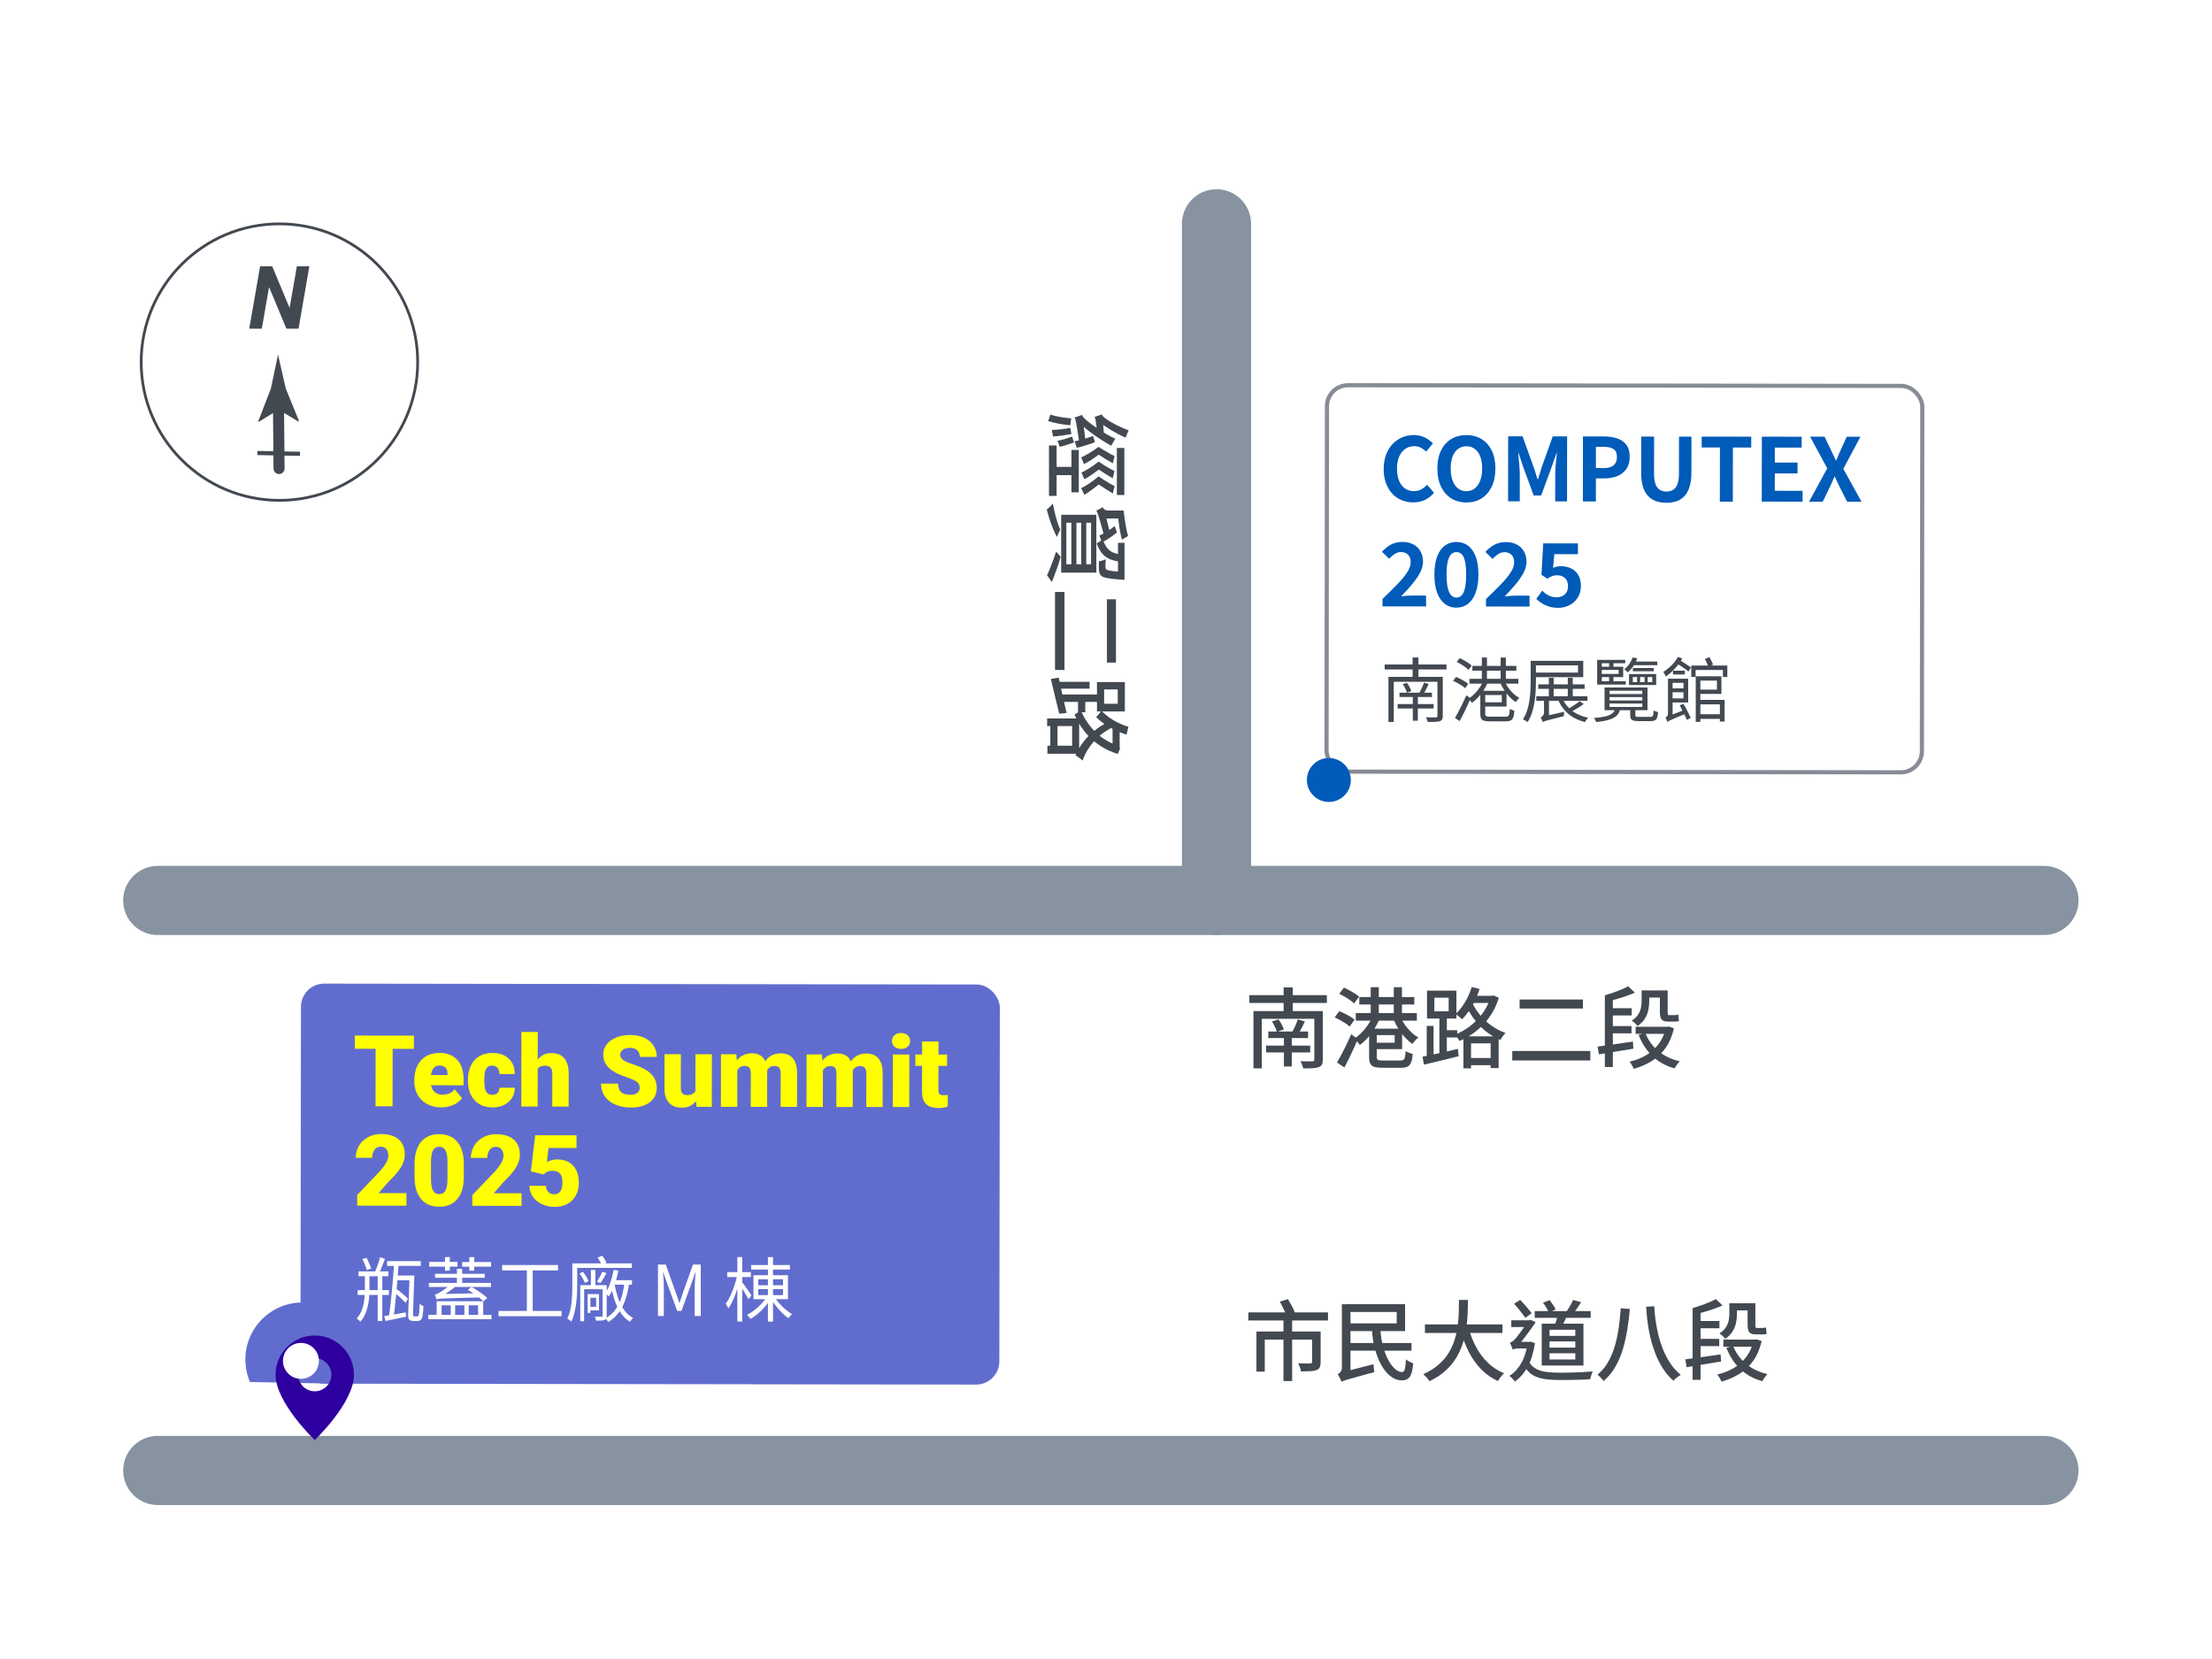 <?xml version="1.0" encoding="UTF-8"?>
<svg id="uuid-fc8944ad-8de3-47e3-9962-61f15d23fdf3" data-name="圖層 1" xmlns="http://www.w3.org/2000/svg" xmlns:xlink="http://www.w3.org/1999/xlink" viewBox="0 0 800 600">
  <defs>
    <filter id="uuid-8fc112d4-3a0c-4b9f-bacb-708eca28eb97" data-name="drop-shadow-3" x="75" y="459" width="78" height="86" filterUnits="userSpaceOnUse">
      <feOffset dx="5" dy="5"/>
      <feGaussianBlur result="uuid-6d0d349f-c68f-40d7-9780-5b6125b2b828" stdDeviation="8"/>
      <feFlood flood-color="#0f1954" flood-opacity=".5"/>
      <feComposite in2="uuid-6d0d349f-c68f-40d7-9780-5b6125b2b828" operator="in"/>
      <feComposite in="SourceGraphic"/>
    </filter>
  </defs>
  <g>
    <line x1="100.7" y1="144.58" x2="100.92" y2="169.45" style="fill: none; stroke: #434951; stroke-linecap: round; stroke-linejoin: round; stroke-width: 4px;"/>
    <path d="M100.73,148.17l7.24,4.32.16-.25-4.77-11.71c-.94-4.09-1.87-8.17-2.81-12.26-.86,4.1-1.73,8.2-2.59,12.3l-4.56,11.79.13.25,7.21-4.45Z" style="fill: #434951;"/>
  </g>
  <path d="M107.98,118.86h-4.4l-6.27-15.04-2.62,15.04h-4.54l3.92-22.55h4.38l6.29,15.07,2.62-15.07h4.52l-3.9,22.55Z" style="fill: #434951;"/>
  <rect x="479.83" y="139.48" width="215.31" height="139.75" rx="7.6" ry="7.6" transform="translate(.27 -.75) rotate(.07)" style="fill: none; stroke: #878b96; stroke-miterlimit: 10; stroke-width: 1.5px;"/>
  <g>
    <path d="M511.13,181.7c-1.48,0-2.87-.26-4.15-.78-1.29-.52-2.42-1.3-3.41-2.34-.98-1.04-1.75-2.31-2.31-3.81-.56-1.5-.84-3.23-.83-5.17s.29-3.67.86-5.18c.57-1.51,1.36-2.79,2.37-3.85,1.01-1.06,2.17-1.86,3.49-2.41s2.72-.82,4.2-.82c1.5,0,2.84.31,4.01.91,1.17.6,2.13,1.31,2.87,2.11l-2.45,2.98c-.59-.59-1.24-1.07-1.95-1.43s-1.51-.54-2.39-.54c-1.18,0-2.25.32-3.19.96-.94.64-1.68,1.57-2.21,2.77-.53,1.2-.8,2.65-.8,4.34,0,1.71.24,3.18.74,4.39.49,1.22,1.2,2.15,2.12,2.81.92.66,1.99.99,3.22.99,1.02,0,1.92-.21,2.71-.65.79-.43,1.5-.99,2.11-1.66l2.5,2.92c-.97,1.14-2.09,2-3.33,2.58-1.25.58-2.64.87-4.19.87Z" style="fill: #005bb9;"/>
    <path d="M530.32,181.72c-2.07,0-3.9-.5-5.47-1.48-1.58-.99-2.8-2.4-3.69-4.24-.88-1.84-1.33-4.04-1.32-6.6,0-2.54.45-4.7,1.34-6.5.89-1.8,2.12-3.17,3.7-4.12,1.58-.95,3.4-1.42,5.47-1.42,2.09,0,3.92.49,5.49,1.45,1.56.96,2.79,2.34,3.67,4.13s1.33,3.95,1.32,6.49c0,2.56-.45,4.76-1.34,6.6-.89,1.84-2.12,3.25-3.68,4.23-1.57.98-3.4,1.47-5.49,1.47ZM530.33,177.66c1.16,0,2.17-.33,3.03-1.01.86-.68,1.52-1.63,1.99-2.87.47-1.24.7-2.69.7-4.36,0-1.67-.23-3.1-.69-4.3-.46-1.2-1.12-2.12-1.98-2.76-.86-.65-1.87-.97-3.03-.97-1.16,0-2.17.32-3.03.96-.86.64-1.51,1.56-1.97,2.76-.46,1.19-.69,2.63-.69,4.3,0,1.67.22,3.12.67,4.36s1.11,2.2,1.96,2.87c.86.68,1.87,1.02,3.03,1.02Z" style="fill: #005bb9;"/>
    <path d="M545.42,181.3l.03-23.5h5.2s3.98,11.05,3.98,11.05c.25.7.5,1.43.73,2.21.23.77.46,1.53.7,2.27h.16c.25-.74.5-1.5.73-2.27s.46-1.51.67-2.2l3.95-11.03h5.2s-.03,23.51-.03,23.51h-4.28s.01-9.81.01-9.81c0-.76.03-1.6.1-2.51.07-.91.15-1.82.24-2.74.1-.92.19-1.74.27-2.46h-.13s-1.94,5.52-1.94,5.52l-3.63,9.86h-2.7s-3.63-9.87-3.63-9.87l-1.86-5.52h-.13c.08.72.17,1.54.25,2.46.08.92.16,1.83.23,2.74.07.91.11,1.74.11,2.51v9.8s-4.23,0-4.23,0Z" style="fill: #005bb9;"/>
    <path d="M572.47,181.34l.03-23.5h7.71c1.73.01,3.29.25,4.68.72,1.38.47,2.48,1.24,3.3,2.3.81,1.07,1.22,2.53,1.21,4.39,0,1.78-.41,3.24-1.23,4.39s-1.91,2-3.27,2.55c-1.37.55-2.89.82-4.58.82h-3.14s-.01,8.34-.01,8.34h-4.69ZM577.18,169.29h2.82c1.61,0,2.81-.33,3.6-1.01s1.19-1.69,1.19-3.04-.42-2.3-1.25-2.84-2.07-.81-3.69-.81h-2.66s-.01,7.7-.01,7.7Z" style="fill: #005bb9;"/>
    <path d="M602.67,181.83c-1.46,0-2.75-.21-3.87-.62-1.12-.41-2.08-1.07-2.87-1.95-.79-.89-1.39-2.03-1.79-3.43-.4-1.4-.6-3.07-.59-5.01l.02-12.94h4.66s-.02,13.36-.02,13.36c0,1.63.18,2.92.54,3.87.36.95.87,1.63,1.54,2.05.67.41,1.46.62,2.39.62.93,0,1.73-.2,2.41-.62.68-.41,1.2-1.09,1.57-2.04.37-.95.56-2.24.56-3.87l.02-13.35h4.5s-.02,12.95-.02,12.95c0,1.95-.21,3.62-.61,5.01-.4,1.39-1,2.54-1.78,3.42-.78.89-1.74,1.54-2.86,1.95-1.12.41-2.39.62-3.81.61Z" style="fill: #005bb9;"/>
    <path d="M622.01,181.41l.03-19.57h-6.6s0-3.94,0-3.94l17.92.03v3.93s-6.63,0-6.63,0l-.03,19.57h-4.69Z" style="fill: #005bb9;"/>
    <path d="M637.17,181.43l.03-23.5,14.4.02v3.93s-9.71-.01-9.71-.01v5.42s8.21.01,8.21.01v3.93s-8.22-.01-8.22-.01v6.28s10.05.01,10.05.01v3.93s-14.75-.02-14.75-.02Z" style="fill: #005bb9;"/>
    <path d="M654.27,181.45l6.58-12.08-6.2-11.43h5.23s2.34,4.89,2.34,4.89c.27.53.55,1.1.82,1.7.27.6.58,1.26.92,1.98h.13c.3-.72.57-1.38.83-1.98.25-.6.51-1.17.76-1.7l2.23-4.88h4.95s-6.2,11.61-6.2,11.61l6.58,11.9h-5.2s-2.63-5.21-2.63-5.21c-.27-.59-.56-1.21-.87-1.84s-.63-1.31-.96-2.03h-.13c-.3.72-.58,1.39-.86,2.03-.28.63-.56,1.25-.86,1.84l-2.51,5.2h-4.95Z" style="fill: #005bb9;"/>
    <path d="M500.01,219.3v-2.7c2.04-1.94,3.81-3.7,5.34-5.27,1.52-1.57,2.71-3.01,3.56-4.31.85-1.3,1.27-2.51,1.28-3.63,0-.78-.14-1.45-.41-2-.27-.55-.67-.97-1.19-1.27-.52-.3-1.16-.45-1.92-.45-.85,0-1.62.24-2.33.73-.71.49-1.36,1.04-1.95,1.68l-2.6-2.54c1.1-1.16,2.23-2.04,3.38-2.64,1.15-.6,2.52-.9,4.11-.9,1.48,0,2.77.3,3.88.89,1.11.59,1.97,1.43,2.58,2.49.61,1.07.92,2.32.92,3.76,0,1.31-.37,2.65-1.1,4.03-.73,1.37-1.7,2.76-2.89,4.17s-2.5,2.85-3.92,4.32c.59-.08,1.25-.15,1.97-.2.72-.05,1.35-.08,1.9-.08h5.14s0,3.94,0,3.94l-15.73-.02Z" style="fill: #005bb9;"/>
    <path d="M526.71,219.78c-1.61,0-3.01-.46-4.2-1.39-1.19-.92-2.12-2.27-2.77-4.05-.65-1.78-.98-3.96-.97-6.54,0-2.6.33-4.77.99-6.52.66-1.74,1.58-3.06,2.78-3.94,1.2-.89,2.6-1.33,4.2-1.33,1.61,0,3.01.45,4.2,1.34,1.19.89,2.12,2.21,2.77,3.95.65,1.75.98,3.92.97,6.52,0,2.58-.33,4.76-.99,6.53-.66,1.78-1.59,3.12-2.78,4.04s-2.6,1.38-4.2,1.37ZM526.72,216.13c.7,0,1.31-.25,1.84-.74.53-.5.94-1.35,1.24-2.57s.45-2.88.45-4.99c0-2.14-.14-3.8-.44-4.98-.29-1.18-.71-2.01-1.23-2.48-.53-.47-1.14-.7-1.84-.7-.66,0-1.25.23-1.79.69-.54.46-.97,1.29-1.29,2.47-.32,1.18-.48,2.84-.48,4.98,0,2.11.15,3.78.47,5,.31,1.22.74,2.07,1.28,2.57.54.5,1.14.75,1.79.75Z" style="fill: #005bb9;"/>
    <path d="M537.43,219.35v-2.7c2.04-1.94,3.81-3.7,5.34-5.27,1.52-1.57,2.71-3.01,3.56-4.31.85-1.3,1.27-2.51,1.28-3.63,0-.78-.14-1.45-.41-2s-.67-.97-1.19-1.27c-.52-.3-1.16-.45-1.92-.45-.85,0-1.62.24-2.33.73-.71.49-1.36,1.04-1.95,1.68l-2.6-2.54c1.1-1.16,2.23-2.04,3.38-2.64,1.15-.6,2.52-.9,4.11-.9,1.48,0,2.77.3,3.88.89,1.11.59,1.97,1.43,2.58,2.49.61,1.07.92,2.32.92,3.76,0,1.31-.37,2.65-1.1,4.03-.73,1.37-1.7,2.76-2.89,4.17s-2.5,2.85-3.92,4.32c.59-.08,1.25-.15,1.97-.2.72-.05,1.35-.08,1.9-.08h5.14s0,3.94,0,3.94l-15.73-.02Z" style="fill: #005bb9;"/>
    <path d="M563.57,219.83c-1.25,0-2.36-.15-3.33-.45-.97-.3-1.84-.69-2.6-1.18-.76-.49-1.44-1.02-2.03-1.59l2.16-2.98c.44.44.92.85,1.44,1.21.52.36,1.09.65,1.71.86.62.21,1.29.32,2.01.32.8,0,1.52-.16,2.14-.47.62-.32,1.12-.77,1.48-1.36.36-.59.54-1.31.54-2.16,0-1.27-.36-2.25-1.09-2.94-.73-.69-1.69-1.03-2.87-1.03-.68,0-1.26.09-1.75.28-.49.19-1.08.51-1.78.95l-2.12-1.4.65-11.38,12.56.02v3.9s-8.54-.01-8.54-.01l-.45,4.98c.46-.21.92-.37,1.37-.47.44-.1.93-.16,1.46-.16,1.31,0,2.51.26,3.61.77,1.1.51,1.98,1.29,2.63,2.35.65,1.06.98,2.4.98,4.03,0,1.67-.39,3.1-1.17,4.28-.77,1.18-1.78,2.09-3.02,2.71-1.24.62-2.58.93-4.01.93Z" style="fill: #005bb9;"/>
  </g>
  <circle cx="480.6" cy="282.09" r="7.95" style="fill: #005bb9;"/>
  <circle cx="101.06" cy="130.96" r="50" style="fill: none; stroke: #434951; stroke-miterlimit: 10;"/>
  <line x1="93.09" y1="163.84" x2="108.51" y2="164.12" style="fill: none; stroke: #434951; stroke-miterlimit: 10; stroke-width: 1.5px;"/>
  <line x1="57.05" y1="325.66" x2="739.23" y2="325.66" style="fill: none; stroke: #8793a0; stroke-linecap: round; stroke-linejoin: round; stroke-width: 25px;"/>
  <line x1="57.05" y1="531.81" x2="739.23" y2="531.81" style="fill: none; stroke: #8793a0; stroke-linecap: round; stroke-linejoin: round; stroke-width: 25px;"/>
  <line x1="439.97" y1="80.94" x2="439.97" y2="325.66" style="fill: none; stroke: #8793a0; stroke-linecap: round; stroke-linejoin: round; stroke-width: 25px;"/>
  <g>
    <path d="M451.49,474.64h28.8v2.92h-28.8v-2.92ZM454.41,481.56h20.87v2.92h-17.86v11.58h-3.01v-14.5ZM462.85,470.74l2.95-.89c.44.74.91,1.56,1.4,2.46s.85,1.68,1.08,2.33l-3.14,1.05c-.13-.44-.32-.95-.57-1.51-.25-.56-.53-1.15-.82-1.76-.3-.61-.59-1.17-.89-1.68ZM464.18,476.58h3.14v22.9h-3.14v-22.9ZM474.52,481.56h3.11v11.01c0,.78-.1,1.41-.3,1.87-.2.47-.6.81-1.19,1.05-.61.23-1.37.38-2.28.43s-2.03.08-3.36.08c-.04-.44-.17-.95-.38-1.51-.21-.56-.42-1.04-.63-1.44.63.02,1.25.04,1.86.06.6.02,1.13.03,1.57.02.44-.01.75-.02.92-.02.27-.02.46-.07.56-.16.1-.08.14-.22.14-.41v-10.97Z" style="fill: #434951;"/>
    <path d="M485.17,499.73c-.08-.25-.21-.55-.36-.9-.16-.35-.33-.68-.51-1-.18-.32-.35-.57-.52-.76.34-.19.68-.49,1.02-.9.34-.41.51-.96.51-1.63v-22.84h3.11v25.15c-.42.25-.79.48-1.11.68-.32.2-.65.43-.98.68-.34.25-.61.51-.82.78-.21.26-.32.51-.32.75ZM485.17,499.73l-.22-2.6,1.46-1.08,10.34-2.66c0,.27.02.59.05.94s.07.69.13,1.03c.05.34.1.62.14.86-1.92.53-3.54.98-4.85,1.35-1.31.37-2.39.67-3.24.9s-1.52.42-2.01.57c-.5.15-.87.27-1.13.38-.25.11-.48.21-.67.32ZM486.92,471.69h21.25v9.71h-21.25v-2.79h18.21v-4.12h-18.21v-2.79ZM486.92,485.71h23.57v2.79h-23.57v-2.79ZM496.18,480.95h3.08c.11,2.07.41,4.03.9,5.88.5,1.85,1.12,3.48,1.87,4.9.75,1.42,1.56,2.52,2.44,3.31s1.75,1.19,2.62,1.19c.46,0,.79-.36.98-1.08.19-.72.33-1.89.41-3.52.34.3.76.58,1.27.84.51.26.96.46,1.36.59-.15,1.65-.39,2.92-.71,3.81-.33.89-.77,1.5-1.33,1.84-.56.34-1.26.51-2.11.51-1.44,0-2.78-.49-4.03-1.46-1.25-.97-2.35-2.3-3.31-4-.96-1.69-1.74-3.64-2.33-5.84-.59-2.2-.96-4.52-1.11-6.98Z" style="fill: #434951;"/>
    <path d="M527.64,470.14h3.27c0,1.5-.04,3.11-.11,4.84-.07,1.72-.24,3.49-.49,5.31-.25,1.82-.67,3.64-1.24,5.46-.57,1.82-1.36,3.57-2.38,5.27-1.02,1.69-2.32,3.26-3.9,4.71s-3.52,2.71-5.8,3.79c-.25-.4-.59-.84-1.01-1.32-.42-.48-.85-.87-1.27-1.19,2.2-.99,4.05-2.15,5.57-3.47s2.74-2.76,3.68-4.31c.94-1.55,1.67-3.17,2.17-4.84.51-1.67.87-3.34,1.08-5.01.21-1.67.34-3.29.38-4.85.04-1.56.06-3.02.06-4.38ZM515.34,478.99h28.04v3.11h-28.04v-3.11ZM531.13,480.22c.68,2.5,1.59,4.82,2.74,6.98,1.15,2.16,2.57,4.04,4.25,5.66,1.68,1.62,3.63,2.89,5.85,3.82-.25.21-.52.49-.81.83-.29.34-.56.68-.81,1.03-.25.35-.47.66-.63.94-2.35-1.1-4.39-2.55-6.14-4.36-1.74-1.81-3.22-3.91-4.42-6.3-1.21-2.39-2.22-5.01-3.04-7.87l3.01-.73Z" style="fill: #434951;"/>
    <path d="M552.48,485.3h.73l.48-.06,1.46.54c-.53,3.45-1.43,6.32-2.7,8.61s-2.8,4.04-4.6,5.25c-.13-.21-.31-.45-.54-.71-.23-.26-.48-.52-.73-.76-.25-.24-.49-.43-.7-.56,1.71-1.06,3.14-2.58,4.28-4.57,1.14-1.99,1.91-4.4,2.32-7.23v-.51ZM547.09,488.15c-.04-.23-.13-.51-.27-.83-.14-.32-.27-.64-.4-.97s-.24-.59-.35-.78c.25-.06.51-.16.76-.3.25-.14.53-.36.82-.68.25-.23.6-.63,1.05-1.21.44-.57.92-1.21,1.44-1.92.52-.71,1-1.4,1.46-2.06.45-.67.82-1.21,1.09-1.63v-.09l.86-.35,1.87.86c-.38.55-.83,1.19-1.35,1.92s-1.06,1.48-1.63,2.25c-.57.77-1.14,1.51-1.7,2.22-.56.71-1.07,1.32-1.54,1.82-.42.23-.78.44-1.06.62-.29.18-.53.37-.75.57-.21.2-.32.39-.32.56ZM546.58,477.5h6.85v2.44h-6.85v-2.44ZM547.09,488.15v-2.22l1.24-.63h5.07v2.38h-4.38c-.4,0-.79.05-1.17.14-.38.09-.63.21-.76.33ZM547.59,471.5l2.22-1.36c.51.51,1.02,1.06,1.54,1.65.52.59,1,1.16,1.46,1.71.45.55.83,1.04,1.13,1.46l-2.28,1.65c-.3-.44-.67-.96-1.13-1.55-.46-.59-.94-1.2-1.46-1.82s-1.01-1.2-1.47-1.73ZM552.6,491.71c.61,1.4,1.46,2.43,2.54,3.11,1.08.68,2.4,1.12,3.95,1.33,1.55.21,3.34.32,5.34.32,1.12,0,2.37-.02,3.74-.06,1.37-.04,2.76-.09,4.16-.16s2.65-.15,3.77-.25c-.15.21-.29.49-.41.82s-.24.69-.33,1.05-.17.68-.24.95c-1.04.06-2.16.12-3.36.16-1.21.04-2.43.07-3.68.09-1.25.02-2.47.03-3.68.03-1.86,0-3.52-.08-4.96-.25-1.45-.17-2.73-.48-3.84-.92-1.11-.44-2.08-1.09-2.9-1.95s-1.53-1.99-2.12-3.41l2.03-.86ZM555.05,474.17h20.24v2.44h-20.24v-2.44ZM557.58,478.73h15.1v15.13h-15.1v-15.13ZM558.06,471.15l2.38-.95c.4.51.81,1.08,1.24,1.71.42.63.73,1.19.92,1.68l-2.47,1.11c-.17-.49-.46-1.06-.86-1.73-.4-.67-.8-1.27-1.21-1.82ZM560.41,480.92v2.22h9.32v-2.22h-9.32ZM560.41,485.14v2.25h9.32v-2.25h-9.32ZM560.41,489.42v2.25h9.32v-2.25h-9.32ZM563.39,475.24l3.43.22c-.32.85-.67,1.67-1.05,2.47-.38.8-.74,1.5-1.08,2.09l-2.44-.41c.21-.66.43-1.39.65-2.2.22-.81.39-1.54.49-2.17ZM568.94,470.14l2.89.83c-.51.78-1.03,1.56-1.55,2.35-.53.78-1.03,1.45-1.49,2l-2.38-.79c.3-.4.6-.86.92-1.38.32-.52.62-1.04.9-1.57s.52-1,.71-1.43Z" style="fill: #434951;"/>
    <path d="M586.16,473.15l3.3.25c-.21,2.39-.51,4.81-.89,7.25-.38,2.44-.92,4.83-1.6,7.15-.69,2.33-1.6,4.48-2.73,6.47-1.13,1.99-2.56,3.72-4.3,5.2-.15-.23-.35-.5-.62-.79-.26-.3-.53-.58-.81-.86s-.53-.5-.76-.67c1.63-1.33,2.95-2.92,3.96-4.76,1.02-1.84,1.82-3.83,2.43-5.98.6-2.15,1.05-4.36,1.35-6.63.3-2.27.52-4.49.67-6.64ZM598.28,472.39c.02.34.07,1.01.14,2.03.07,1.01.22,2.25.43,3.69.21,1.45.52,3.03.94,4.74.41,1.71.97,3.44,1.67,5.19s1.57,3.42,2.62,5.01c1.05,1.6,2.31,3,3.79,4.2-.53.3-1.03.63-1.49,1-.47.37-.85.75-1.14,1.13-1.5-1.31-2.79-2.82-3.87-4.52-1.08-1.7-1.98-3.49-2.7-5.36-.72-1.87-1.3-3.72-1.73-5.53-.43-1.82-.76-3.52-.98-5.09-.22-1.58-.37-2.91-.44-4.01-.07-1.1-.13-1.85-.17-2.25l2.95-.22Z" style="fill: #434951;"/>
    <path d="M609.51,491.64c1.08-.15,2.31-.32,3.69-.51,1.38-.19,2.85-.4,4.41-.62,1.55-.22,3.11-.45,4.68-.68l.16,2.57c-2.2.38-4.4.75-6.61,1.09-2.21.35-4.16.67-5.85.97l-.48-2.82ZM612.14,473.06l2.89,1.01v24.96h-2.89v-25.98ZM620.57,469.85l2.41,2.28c-.95.42-1.98.83-3.09,1.22-1.11.39-2.24.75-3.38,1.08-1.14.33-2.25.63-3.33.9-.08-.32-.23-.7-.43-1.14-.2-.44-.39-.81-.56-1.11,1.02-.3,2.03-.62,3.06-.98,1.03-.36,2-.73,2.93-1.13.93-.39,1.72-.77,2.38-1.13ZM613.25,477.75h8.6v2.63h-8.6v-2.63ZM613.28,484.22h8.5v2.63h-8.5v-2.63ZM634.18,484.47h.57l.51-.09,1.87.63c-.66,2.83-1.67,5.21-3.04,7.14-1.37,1.92-3.03,3.49-4.98,4.71-1.95,1.22-4.11,2.16-6.5,2.84-.11-.25-.24-.54-.41-.86-.17-.32-.35-.63-.55-.94-.2-.31-.4-.57-.59-.78,2.18-.51,4.15-1.28,5.93-2.32,1.78-1.04,3.29-2.37,4.54-4.01,1.25-1.64,2.14-3.6,2.66-5.88v-.44ZM625.43,471.31h2.76v3.96c0,.97-.11,2-.32,3.09-.21,1.09-.62,2.14-1.24,3.14-.61,1-1.5,1.9-2.66,2.68-.13-.19-.32-.41-.57-.65-.25-.24-.52-.49-.79-.73-.27-.24-.52-.43-.73-.55,1.04-.68,1.81-1.42,2.32-2.22.51-.8.84-1.62,1-2.46.16-.83.24-1.62.24-2.36v-3.9ZM623.27,484.47h11.58v2.57h-11.58v-2.57ZM626.79,486.79c.68,1.69,1.6,3.22,2.76,4.58,1.16,1.36,2.56,2.52,4.19,3.47,1.63.95,3.46,1.66,5.49,2.12-.21.21-.43.46-.67.76-.23.3-.46.61-.67.94-.21.33-.39.62-.54.87-3.21-.91-5.89-2.39-8.02-4.46-2.14-2.06-3.8-4.61-4.98-7.66l2.44-.63ZM627.2,471.34h5.68v2.57h-5.68v-2.57ZM632.06,471.31h2.79v7.8c0,.44.03.75.08.92.05.17.2.25.43.25h1.84c.19,0,.44-.02.76-.05.32-.03.57-.08.76-.14.02.34.05.74.08,1.19.03.46.08.83.14,1.13-.21.08-.47.14-.78.16-.31.02-.62.03-.94.03h-2.16c-.82,0-1.45-.12-1.89-.36-.43-.24-.73-.62-.89-1.14-.16-.52-.24-1.19-.24-2.01v-7.77Z" style="fill: #434951;"/>
  </g>
  <g>
    <path d="M451.84,359.92h28.04v2.82h-28.04v-2.82ZM453.33,365.67h22.96v2.79h-19.95v17.92h-3.01v-20.71ZM457.9,378.16h15.95v2.47h-15.95v-2.47ZM458.69,373.05h14.4v2.38h-14.4v-2.38ZM460.02,369.41l2.38-.73c.4.55.78,1.16,1.14,1.84s.62,1.27.79,1.78l-2.54.89c-.13-.53-.36-1.15-.71-1.86-.35-.71-.7-1.35-1.06-1.92ZM464.24,357.1h3.3v10.5h-3.3v-10.5ZM464.34,374.23h2.85v11.48h-2.85v-11.48ZM469.38,368.68l2.57.76c-.42.85-.86,1.69-1.3,2.54-.44.85-.87,1.59-1.27,2.22l-2.16-.7c.25-.44.51-.95.78-1.51.26-.56.52-1.13.78-1.71.25-.58.45-1.12.6-1.6ZM475.37,365.67h3.04v17.51c0,.8-.11,1.42-.32,1.84-.21.42-.61.74-1.21.95-.57.21-1.32.34-2.24.38-.92.04-2.02.06-3.31.06-.06-.38-.2-.82-.4-1.32-.2-.5-.41-.93-.62-1.29.61.02,1.21.04,1.79.05s1.1.01,1.57,0c.46-.01.78-.02.95-.02.3,0,.49-.05.59-.14.1-.1.14-.27.14-.52v-17.51Z" style="fill: #434951;"/>
    <path d="M482.7,367.98l1.65-2.25c.66.23,1.33.52,2.03.87.7.35,1.35.71,1.97,1.09.61.38,1.12.74,1.52,1.08l-1.74,2.5c-.36-.36-.85-.74-1.46-1.14-.61-.4-1.26-.79-1.95-1.17-.69-.38-1.36-.71-2.01-.98ZM483.53,384.25c.51-.83,1.06-1.8,1.65-2.92.59-1.12,1.19-2.32,1.81-3.58.61-1.27,1.18-2.51,1.71-3.71l2.35,1.81c-.47,1.12-.97,2.27-1.51,3.46-.54,1.18-1.09,2.35-1.65,3.5-.56,1.15-1.12,2.24-1.67,3.25l-2.7-1.81ZM484.35,359.42l1.68-2.22c.63.25,1.3.57,2,.95.7.38,1.35.77,1.97,1.16.61.39,1.12.78,1.52,1.16l-1.78,2.44c-.36-.36-.84-.75-1.44-1.17-.6-.42-1.25-.84-1.95-1.25-.7-.41-1.36-.77-2-1.06ZM496.15,368.11l2.57.89c-.51,1.16-1.13,2.3-1.86,3.43-.73,1.12-1.53,2.16-2.39,3.11-.87.95-1.76,1.75-2.66,2.38-.15-.23-.34-.49-.59-.76s-.5-.55-.76-.83c-.26-.27-.5-.5-.71-.67.85-.53,1.68-1.19,2.49-2,.81-.8,1.56-1.68,2.24-2.63.68-.95,1.24-1.92,1.68-2.92ZM490.34,366.39h22.08v2.73h-22.08v-2.73ZM491.61,360.59h19.89v2.7h-19.89v-2.7ZM495.17,372.04h2.76v10.18c0,.57.13.94.4,1.09.26.16.87.24,1.82.24h6.25c.53,0,.92-.08,1.17-.24.25-.16.44-.49.55-.98s.2-1.23.24-2.2c.34.23.76.44,1.25.63.5.19.95.34,1.35.44-.13,1.29-.33,2.3-.62,3.03-.29.73-.72,1.24-1.3,1.52-.58.29-1.39.43-2.43.43h-6.69c-1.23,0-2.19-.11-2.89-.33s-1.18-.62-1.46-1.19c-.27-.57-.41-1.37-.41-2.41v-10.21ZM495.74,357.04h2.92v11.23h-2.92v-11.23ZM496.47,372.04h10.62v7.39h-10.62v-2.32h7.93v-2.76h-7.93v-2.32ZM504.08,357.04h2.95v11.29h-2.95v-11.29ZM506.62,368.01c.4.95.94,1.89,1.6,2.81s1.41,1.76,2.22,2.52c.81.76,1.65,1.38,2.52,1.84-.23.19-.49.42-.76.7s-.53.56-.76.86c-.23.3-.43.57-.6.82-.91-.61-1.79-1.38-2.65-2.3s-1.63-1.93-2.33-3.03-1.29-2.22-1.78-3.36l2.54-.86Z" style="fill: #434951;"/>
    <path d="M514.48,382.16c1.08-.21,2.31-.46,3.71-.76,1.4-.3,2.87-.62,4.42-.98s3.1-.72,4.65-1.08l.29,2.66c-2.22.55-4.44,1.09-6.65,1.63-2.21.54-4.18,1.01-5.92,1.41l-.51-2.89ZM516,371.02h2.47v11.51h-2.47v-11.51ZM516.1,358.27h10.63v10.09h-10.63v-10.09ZM518.76,360.84v4.92h5.17v-4.92h-5.17ZM520.57,367.22h2.7v14.34h-2.7v-14.34ZM521.59,372.58h5.42v2.63h-5.42v-2.63ZM539.09,360.15h.54l.54-.13,1.9.82c-.59,1.97-1.38,3.76-2.35,5.39-.97,1.63-2.08,3.09-3.33,4.39-1.25,1.3-2.6,2.44-4.04,3.41-1.45.97-2.94,1.79-4.49,2.44-.19-.34-.45-.73-.78-1.19-.33-.46-.64-.81-.94-1.06,1.4-.53,2.76-1.23,4.11-2.11,1.34-.88,2.6-1.9,3.76-3.06,1.16-1.16,2.18-2.45,3.04-3.87.87-1.42,1.54-2.93,2.03-4.54v-.51ZM532.27,356.97l2.85.7c-.47,1.44-1.03,2.83-1.68,4.19-.66,1.35-1.38,2.61-2.17,3.76s-1.63,2.17-2.52,3.06c-.15-.19-.36-.41-.65-.65-.29-.24-.58-.49-.89-.73-.31-.24-.57-.44-.78-.59,1.27-1.14,2.42-2.57,3.44-4.3,1.03-1.72,1.82-3.54,2.39-5.44ZM529.26,374.8h12.75v11.48h-2.89v-8.94h-7.1v9.04h-2.76v-11.58ZM531.96,361.67c.46,1.1,1.07,2.23,1.82,3.39.75,1.16,1.65,2.28,2.7,3.36,1.05,1.08,2.24,2.06,3.57,2.95,1.33.89,2.81,1.62,4.44,2.19-.19.19-.41.44-.65.75-.24.31-.47.61-.68.92s-.39.6-.54.87c-1.63-.68-3.11-1.51-4.46-2.51-1.34-.99-2.54-2.08-3.58-3.27-1.05-1.18-1.96-2.39-2.73-3.63-.77-1.24-1.4-2.43-1.89-3.57l2-1.46ZM530.43,382.63h10.28v2.6h-10.28v-2.6ZM531.93,360.15h8.21v2.57h-8.21v-2.57Z" style="fill: #434951;"/>
    <path d="M546.93,380.1h28.23v3.43h-28.23v-3.43ZM549.59,361.48h22.9v3.27h-22.9v-3.27Z" style="fill: #434951;"/>
    <path d="M577.79,378.51c1.08-.15,2.31-.32,3.69-.51,1.38-.19,2.85-.4,4.41-.62,1.55-.22,3.11-.45,4.68-.68l.16,2.57c-2.2.38-4.4.75-6.61,1.09-2.21.35-4.16.67-5.85.97l-.48-2.82ZM580.42,359.92l2.89,1.01v24.96h-2.89v-25.98ZM588.86,356.72l2.41,2.28c-.95.42-1.98.83-3.09,1.22-1.11.39-2.24.75-3.38,1.08-1.14.33-2.25.63-3.33.9-.08-.32-.23-.7-.43-1.14-.2-.44-.39-.81-.56-1.11,1.02-.3,2.03-.62,3.06-.98,1.03-.36,2-.73,2.93-1.13.93-.39,1.72-.77,2.38-1.13ZM581.53,364.62h8.6v2.63h-8.6v-2.63ZM581.56,371.09h8.5v2.63h-8.5v-2.63ZM602.46,371.34h.57l.51-.09,1.87.63c-.66,2.83-1.67,5.21-3.04,7.14-1.37,1.92-3.03,3.49-4.98,4.71-1.95,1.22-4.11,2.16-6.5,2.84-.11-.25-.24-.54-.41-.86-.17-.32-.35-.63-.55-.94-.2-.31-.4-.57-.59-.78,2.18-.51,4.15-1.28,5.93-2.32,1.78-1.04,3.29-2.37,4.54-4.01,1.25-1.64,2.14-3.6,2.66-5.88v-.44ZM593.71,358.18h2.76v3.96c0,.97-.11,2-.32,3.09-.21,1.09-.62,2.14-1.24,3.14-.61,1-1.5,1.9-2.66,2.68-.13-.19-.32-.41-.57-.65-.25-.24-.52-.49-.79-.73-.27-.24-.52-.43-.73-.55,1.04-.68,1.81-1.42,2.32-2.22.51-.8.84-1.62,1-2.46.16-.83.24-1.62.24-2.36v-3.9ZM591.55,371.34h11.58v2.57h-11.58v-2.57ZM595.07,373.66c.68,1.69,1.6,3.22,2.76,4.58,1.16,1.36,2.56,2.52,4.19,3.47,1.63.95,3.46,1.66,5.49,2.12-.21.21-.43.46-.67.76-.23.3-.46.61-.67.94-.21.33-.39.62-.54.87-3.21-.91-5.89-2.39-8.02-4.46-2.14-2.06-3.8-4.61-4.98-7.66l2.44-.63ZM595.49,358.21h5.68v2.57h-5.68v-2.57ZM600.34,358.18h2.79v7.8c0,.44.03.75.08.92.05.17.2.25.43.25h1.84c.19,0,.44-.02.76-.05.32-.03.57-.08.76-.14.02.34.05.74.08,1.19.03.46.08.83.14,1.13-.21.08-.47.14-.78.16-.31.02-.62.03-.94.03h-2.16c-.82,0-1.45-.12-1.89-.36-.43-.24-.73-.62-.89-1.14-.16-.52-.24-1.19-.24-2.01v-7.77Z" style="fill: #434951;"/>
  </g>
  <g>
    <path d="M387.44,151.31l-.38,2.51c-1.44-.15-2.88-.36-4.33-.63-1.45-.27-2.68-.58-3.7-.92.11-.17.21-.41.32-.71.11-.31.21-.61.32-.9.11-.3.19-.55.25-.76.97.38,2.14.68,3.5.9,1.36.22,2.7.4,4.01.52ZM382.14,161.11v18.24h-2.76v-18.24h2.76ZM387.09,154.77l.41,2.22c-1.08.19-2.23.37-3.46.54-1.23.17-2.29.27-3.2.32l-.44-2.35c.89-.02,1.96-.1,3.22-.24,1.26-.14,2.42-.3,3.47-.49ZM388.9,168.85v2.98h-8.44v-2.98h8.44ZM387.75,157.91l.67,2.12c-.82.3-1.72.6-2.68.9-.96.31-1.79.52-2.49.65l-.76-2.19c.72-.11,1.57-.31,2.55-.6.98-.3,1.89-.59,2.71-.89ZM390.16,162.73v15.32h-2.66v-15.32h2.66ZM388.64,150.96c.19-.04.45-.12.79-.22.34-.11.68-.22,1.03-.35.35-.13.65-.24.9-.35.06.36.28.72.65,1.09.37.37.84.8,1.41,1.28.3.25.78.62,1.44,1.11.67.49,1.45,1.04,2.36,1.65s1.89,1.23,2.95,1.84c1.06.61,2.12,1.16,3.2,1.65l-1.49,2.54c-1.42-.78-2.83-1.64-4.25-2.57-1.42-.93-2.76-1.89-4.03-2.89-1.27-.99-2.42-2-3.46-3.01h-.1c-.19-.36-.36-.66-.51-.89-.15-.23-.3-.44-.46-.62s-.31-.27-.46-.27ZM388.64,150.96l2.16-.1.89,1.3.95,7.74c-.34-.06-.74-.11-1.21-.14-.47-.03-.85-.04-1.14-.02-.25-1.76-.47-3.17-.65-4.25-.18-1.08-.33-1.92-.44-2.52-.12-.6-.21-1.05-.29-1.33-.07-.29-.16-.51-.27-.68ZM395.33,157.68l.67,2.22c-.7.3-1.45.58-2.27.84-.81.26-1.6.51-2.35.73-.75.22-1.4.38-1.95.46l-.79-2.35c.57-.08,1.24-.23,2-.43.76-.2,1.55-.43,2.38-.68s1.6-.52,2.32-.79ZM403.1,164.95l-.63,2.6c-.8-.44-1.66-.94-2.57-1.49-.91-.55-1.76-1.09-2.54-1.62-.89.68-1.82,1.33-2.81,1.97-.98.63-1.82,1.11-2.52,1.43l-1.01-2.44c.85-.34,1.83-.85,2.95-1.54,1.12-.69,2.23-1.43,3.33-2.24.66.42,1.33.85,2.03,1.27.7.42,1.38.81,2.05,1.17.67.36,1.24.66,1.73.89ZM403.1,175.83l-.63,2.63c-.82-.49-1.69-1.02-2.58-1.59-.9-.57-1.74-1.12-2.52-1.65-.59.49-1.21.97-1.84,1.44-.63.48-1.24.91-1.82,1.32-.58.4-1.11.72-1.57.95l-1.11-2.38c.85-.4,1.83-.98,2.97-1.74,1.13-.76,2.24-1.6,3.31-2.51.66.44,1.33.89,2.03,1.33s1.38.86,2.05,1.24c.67.38,1.24.7,1.73.95ZM403.07,170.37l-.63,2.6c-.8-.44-1.65-.95-2.55-1.52-.9-.57-1.73-1.11-2.49-1.62-.59.46-1.21.92-1.84,1.36-.63.44-1.24.85-1.82,1.22-.58.37-1.11.67-1.57.9l-1.05-2.41c.82-.36,1.8-.89,2.92-1.6,1.12-.71,2.22-1.5,3.3-2.36.66.46,1.33.91,2.01,1.33.69.42,1.36.82,2.01,1.19.65.37,1.23.67,1.71.9ZM395.91,150.74c.19-.04.44-.12.76-.22.32-.11.64-.22.97-.33.33-.12.61-.23.84-.33.08.27.27.55.57.84.3.29.69.6,1.17.94.32.23.88.59,1.7,1.06.81.48,1.78.98,2.89,1.52,1.11.54,2.24,1.01,3.38,1.41l-1.11,2.66c-1.76-.78-3.49-1.69-5.22-2.73-1.72-1.04-3.22-2.07-4.49-3.11h-.03c-.19-.34-.36-.62-.51-.86-.15-.23-.3-.43-.46-.6-.16-.17-.31-.25-.46-.25ZM395.91,150.74l2.12-.06.82,1.3.44,5.58c-.38-.06-.8-.12-1.27-.17-.47-.05-.84-.08-1.11-.08-.15-1.27-.27-2.3-.36-3.09s-.18-1.42-.25-1.87c-.07-.46-.14-.8-.21-1.03-.06-.23-.13-.42-.19-.57ZM406.63,162v17.03h-2.7v-17.03h2.7Z" style="fill: #434951;"/>
    <path d="M383.47,191.49l-1.24,2.7c-.47-.87-.93-1.87-1.4-3-.46-1.13-.89-2.29-1.27-3.49-.38-1.19-.71-2.33-.98-3.41.21-.15.45-.35.73-.62.27-.26.54-.53.81-.81.26-.27.48-.52.65-.73.21,1.1.45,2.23.73,3.39.27,1.16.58,2.26.9,3.3.33,1.04.68,1.92,1.06,2.66ZM381.95,199.49l1.65,1.84c-.3,1.12-.63,2.24-1.02,3.36-.38,1.12-.76,2.18-1.14,3.19-.38,1-.72,1.88-1.02,2.62l-1.74-2.44c.32-.66.66-1.44,1.03-2.36.37-.92.75-1.91,1.14-2.97.39-1.06.76-2.14,1.09-3.24ZM396.51,186.17v20.93h-12.72v-20.93h12.72ZM387.47,189.05h-1.81v15.03h1.81v-15.03ZM391.05,189.05h-1.74v15.03h1.74v-15.03ZM394.6,189.05h-1.74v15.03h1.74v-15.03ZM396.51,184.64c.21-.06.45-.16.73-.3.27-.14.54-.29.81-.46.26-.17.48-.33.65-.48.15.27.39.55.73.82.34.27.85.41,1.52.41h5.42v2.89h-7.33c-.23-.38-.44-.71-.62-1-.18-.29-.39-.58-.62-.87-.23-.3-.46-.54-.68-.73s-.43-.29-.62-.29ZM396.51,184.64l2.25-.22.92,1.21,1.87,7.55c-.36.02-.77.05-1.22.1-.45.04-.82.08-1.09.13-.49-1.75-.88-3.17-1.19-4.25-.31-1.08-.56-1.91-.75-2.51-.19-.59-.34-1.03-.46-1.32s-.23-.51-.33-.68ZM405.96,200.63v2.63c-1.52-.15-2.88-.43-4.06-.84-1.18-.41-2.22-1.08-3.09-2.01-.88-.93-1.6-2.24-2.17-3.93.23-.11.49-.24.76-.41.27-.17.54-.36.81-.57.26-.21.47-.41.62-.6.44,1.48,1,2.61,1.67,3.38s1.45,1.33,2.36,1.67c.91.34,1.94.57,3.11.7ZM406.69,206.88v2.82c-.53,0-.89-.02-1.08-.06-1.5-.11-2.75-.22-3.74-.35-.99-.13-1.77-.27-2.32-.43-.55-.16-.96-.35-1.24-.59-.28-.27-.48-.57-.6-.87-.13-.31-.21-.66-.25-1.06-.04-.34-.06-.81-.06-1.43s.02-1.26.06-1.94c.36-.02.78-.1,1.25-.24.48-.14.88-.3,1.22-.49-.06.59-.1,1.14-.11,1.65-.01.51-.02.87-.02,1.08,0,.44.1.76.29.95.15.15.44.27.89.38.44.11,1.1.21,1.97.3s2,.18,3.39.27h.35ZM403.14,190.23l.82,2.32c-.55.46-1.15.93-1.81,1.4-.66.46-1.3.89-1.93,1.28s-1.21.68-1.71.87l-.92-2.44c.49-.19,1.06-.47,1.71-.82.66-.36,1.32-.76,1.98-1.21s1.28-.91,1.86-1.4ZM407.99,193.84l-2.22,1.33c-.25-.91-.49-1.93-.7-3.06-.21-1.13-.38-2.28-.51-3.44-.13-1.16-.23-2.28-.32-3.36.3-.04.64-.13,1.05-.25.4-.13.76-.26,1.08-.41.11,1.06.24,2.15.41,3.27.17,1.12.35,2.2.56,3.24.2,1.04.42,1.93.65,2.7ZM406.69,196.31v11.45h-2.35v-11.45h2.35Z" style="fill: #434951;"/>
    <path d="M384.99,214.08v28.23h-3.43v-28.23h3.43ZM403.61,216.74v22.9h-3.27v-22.9h3.27Z" style="fill: #434951;"/>
    <path d="M390.29,259.84v12.75h-11.48v-2.89h8.94v-7.1h-9.04v-2.76h11.58ZM382.46,261.02v10.28h-2.6v-10.28h2.6ZM382.93,245.06c.21,1.08.46,2.31.76,3.71.3,1.4.62,2.87.98,4.42s.72,3.1,1.08,4.65l-2.66.29c-.55-2.22-1.09-4.44-1.63-6.65-.54-2.21-1.01-4.18-1.41-5.92l2.89-.51ZM394.07,246.59v2.47h-11.51v-2.47h11.51ZM397.87,251.15v2.7h-14.34v-2.7h14.34ZM404.94,269.68v.54l.13.54-.82,1.9c-1.97-.59-3.76-1.38-5.39-2.35-1.63-.97-3.09-2.08-4.39-3.33-1.3-1.25-2.44-2.6-3.41-4.04-.97-1.45-1.79-2.94-2.44-4.49.34-.19.73-.45,1.19-.78.45-.33.81-.64,1.06-.94.53,1.4,1.23,2.76,2.11,4.11.88,1.34,1.9,2.6,3.06,3.76s2.45,2.18,3.87,3.04c1.42.87,2.93,1.54,4.54,2.03h.51ZM403.42,262.54c-1.1.46-2.23,1.07-3.39,1.82-1.16.75-2.28,1.65-3.36,2.7s-2.06,2.24-2.95,3.57c-.89,1.33-1.62,2.81-2.19,4.44-.19-.19-.44-.41-.75-.65-.31-.24-.61-.47-.92-.68-.31-.21-.6-.39-.87-.54.68-1.63,1.51-3.11,2.51-4.46.99-1.34,2.08-2.54,3.27-3.58,1.18-1.05,2.39-1.96,3.63-2.73s2.43-1.4,3.57-1.89l1.46,2ZM392.51,252.17v5.42h-2.63v-5.42h2.63ZM408.12,262.86l-.7,2.85c-1.44-.47-2.83-1.03-4.19-1.68-1.35-.66-2.61-1.38-3.76-2.17-1.15-.79-2.17-1.63-3.06-2.52.19-.15.41-.36.65-.65.24-.29.49-.58.73-.89.24-.31.44-.57.59-.78,1.14,1.27,2.57,2.42,4.3,3.44,1.72,1.03,3.54,1.82,5.44,2.39ZM406.82,246.68v10.63h-10.09v-10.63h10.09ZM404.25,249.35h-4.92v5.17h4.92v-5.17ZM404.94,262.51v8.21h-2.57v-8.21h2.57Z" style="fill: #434951;"/>
  </g>
  <g>
    <path d="M500.79,240.32h22.35v1.8h-22.35v-1.8ZM502.16,244.81h18.34v1.75h-16.42v14.54h-1.93v-16.29ZM505.48,254.63h13.02v1.6h-13.02v-1.6ZM506.14,250.52h11.75v1.55h-11.75v-1.55ZM507.31,247.43l1.5-.48c.34.44.66.94.96,1.51s.52,1.06.66,1.48l-1.6.56c-.12-.42-.32-.93-.61-1.51-.29-.58-.59-1.1-.91-1.56ZM510.89,237.78h2.11v8.2h-2.11v-8.2ZM510.96,251.26h1.83v9.39h-1.83v-9.39ZM515.05,246.89l1.65.51c-.32.69-.67,1.39-1.04,2.09-.37.7-.73,1.31-1.07,1.81l-1.4-.46c.22-.37.44-.79.67-1.26.23-.46.45-.93.66-1.41.21-.47.38-.9.52-1.29ZM519.87,244.81h1.93v14.08c0,.56-.08.99-.23,1.28-.15.3-.44.51-.86.65-.42.14-1,.22-1.72.25-.73.03-1.61.05-2.64.05-.03-.25-.12-.54-.25-.86-.13-.32-.27-.6-.41-.84.54.02,1.06.03,1.55.04.49,0,.92,0,1.29,0,.37,0,.62-.01.76-.01.24-.02.39-.06.47-.14s.11-.22.11-.42v-14.08Z" style="fill: #434951;"/>
    <path d="M525.53,246.23l1.07-1.42c.51.2,1.04.45,1.6.74.56.29,1.09.59,1.58.9.5.31.9.61,1.21.9l-1.09,1.55c-.3-.29-.7-.59-1.18-.91-.48-.32-1-.64-1.56-.95-.56-.31-1.1-.58-1.62-.8ZM526.21,259.63c.39-.66.82-1.44,1.31-2.35.48-.9.97-1.86,1.46-2.88.49-1.01.95-2,1.37-2.94l1.5,1.14c-.37.88-.78,1.8-1.23,2.77s-.91,1.91-1.37,2.84c-.47.93-.92,1.79-1.36,2.59l-1.67-1.17ZM526.82,239.38l1.09-1.37c.51.22,1.04.49,1.6.8.56.31,1.08.63,1.56.96.48.33.88.64,1.18.93l-1.12,1.57c-.29-.3-.67-.63-1.16-.99-.48-.35-1-.7-1.55-1.03-.55-.33-1.09-.62-1.61-.88ZM536.34,246.56l1.62.56c-.41.93-.91,1.84-1.51,2.73-.6.89-1.25,1.7-1.95,2.45-.7.74-1.42,1.37-2.14,1.88-.08-.15-.21-.32-.37-.5-.16-.18-.32-.35-.48-.52-.16-.17-.32-.31-.47-.43.69-.42,1.38-.96,2.05-1.61.68-.65,1.29-1.37,1.85-2.16s1.02-1.59,1.4-2.4ZM531.44,245.5h17.69v1.75h-17.69v-1.75ZM532.5,240.83h15.91v1.73h-15.91v-1.73ZM535.37,249.84h1.78v8.3c0,.44.11.73.33.86s.72.2,1.5.2h5.46c.44,0,.77-.07.98-.2.21-.14.36-.41.44-.82.08-.41.15-1.03.2-1.84.2.15.47.29.79.42s.61.22.86.27c-.07,1.01-.2,1.8-.41,2.36-.2.56-.52.95-.94,1.17-.42.22-1.02.33-1.8.33h-5.68c-.9,0-1.6-.07-2.12-.22-.52-.14-.88-.41-1.08-.81-.2-.4-.3-.96-.3-1.69v-8.32ZM535.93,237.81h1.85v8.86h-1.85v-8.86ZM536.21,249.84h8.65v5.68h-8.65v-1.52h6.93v-2.64h-6.93v-1.52ZM544.25,246.49c.34.8.78,1.58,1.33,2.35.55.77,1.16,1.46,1.84,2.08.68.62,1.37,1.12,2.08,1.51-.14.12-.29.26-.46.43s-.33.35-.48.53-.28.36-.38.53c-.75-.49-1.47-1.1-2.17-1.81-.7-.72-1.34-1.51-1.92-2.39-.58-.87-1.06-1.76-1.45-2.68l1.6-.56ZM542.73,237.81h1.88v8.93h-1.88v-8.93Z" style="fill: #434951;"/>
    <path d="M553.59,239h1.9v7.46c0,1.07-.03,2.23-.1,3.5-.07,1.27-.2,2.56-.41,3.88-.2,1.32-.5,2.61-.9,3.86-.4,1.25-.93,2.4-1.59,3.45-.14-.1-.3-.22-.51-.34-.2-.13-.41-.25-.62-.37-.21-.12-.4-.21-.57-.28.64-1,1.15-2.08,1.52-3.25s.65-2.36.83-3.59c.18-1.23.3-2.42.36-3.59.06-1.17.09-2.26.09-3.27v-7.46ZM554.71,239h17.89v5.91h-17.89v-1.67h15.99v-2.59h-15.99v-1.65ZM555.62,251.79h18.5v1.67h-18.5v-1.67ZM556.33,247.5h16.77v1.62h-16.77v-1.62ZM557.95,261.15c-.03-.15-.1-.33-.19-.53-.09-.2-.19-.4-.29-.6-.1-.19-.2-.35-.3-.47.24-.14.5-.36.8-.67.29-.31.44-.75.44-1.31v-5l1.8.05v6.44c-.3.2-.57.38-.8.53-.23.15-.45.32-.67.51-.22.19-.41.37-.56.56-.15.19-.23.35-.23.48ZM557.95,261.13l-.08-1.45.84-.69,6.98-1.55c-.03.24-.06.51-.08.82-.02.31-.02.56,0,.75-1.61.41-2.89.73-3.84.96-.96.24-1.69.43-2.2.57-.51.14-.88.26-1.1.34-.23.08-.4.16-.52.23ZM560.16,245.14h1.75v7.59h-1.75v-7.59ZM565.03,252.42c.74,1.84,1.92,3.38,3.51,4.61s3.55,2.08,5.85,2.55c-.2.19-.41.43-.63.74-.22.3-.39.58-.51.84-2.4-.61-4.43-1.62-6.08-3.02s-2.9-3.17-3.74-5.3l1.6-.41ZM571.32,253.59l1.45,1.01c-.69.54-1.47,1.07-2.32,1.57-.85.51-1.64.94-2.35,1.29l-1.22-.94c.46-.25.96-.55,1.51-.89s1.08-.69,1.6-1.04c.52-.35.96-.69,1.33-1.01ZM567.01,245.14h1.8v7.54h-1.8v-7.54Z" style="fill: #434951;"/>
    <path d="M584.16,256.26h1.88c-.17.74-.44,1.39-.83,1.94-.38.55-.91,1.02-1.59,1.4-.68.38-1.53.69-2.55.94-1.02.25-2.29.44-3.79.6-.05-.22-.17-.48-.34-.77s-.35-.53-.52-.7c1.35-.1,2.49-.24,3.41-.41s1.67-.38,2.26-.65c.58-.26,1.04-.58,1.37-.96.33-.38.56-.84.7-1.38ZM587.79,238.65v1.22h-8.48v6.5h8.68v1.22h-10.35v-8.93h10.15ZM578.63,241.13h8.42v3.75h-8.42v-1.14h6.77v-1.45h-6.77v-1.17ZM580.31,248.64h15.53v8.22h-15.53v-8.22ZM581.96,239.15h1.57v2.39h-1.57v-2.39ZM581.96,244.28h1.57v2.44h-1.57v-2.44ZM582.11,249.81v1.19h11.85v-1.19h-11.85ZM582.11,252.12v1.22h11.85v-1.22h-11.85ZM582.11,254.45v1.24h11.85v-1.24h-11.85ZM590.46,237.78l1.7.28c-.32.9-.76,1.78-1.31,2.66-.55.88-1.26,1.69-2.14,2.44-.17-.19-.38-.39-.63-.61s-.48-.37-.68-.46c.79-.63,1.44-1.32,1.94-2.09.5-.77.88-1.51,1.13-2.22ZM589.16,243.77h9.82v3.98h-9.82v-3.98ZM589.59,256.15h1.85v2.49c0,.27.08.44.25.52.17.08.55.11,1.14.11h4.01c.34,0,.58-.05.74-.15s.26-.32.33-.65c.07-.33.12-.83.15-1.51.19.12.44.23.76.34.32.11.6.19.84.24-.07.88-.19,1.55-.35,2.02-.17.47-.43.79-.79.96s-.85.27-1.47.27h-4.39c-.81,0-1.44-.06-1.89-.18-.45-.12-.76-.33-.93-.63-.17-.3-.25-.74-.25-1.32v-2.51ZM590.33,239.26h9.06v1.32h-9.06v-1.32ZM590.53,241.59h7.59v1.19h-7.59v-1.19ZM590.53,244.86v1.83h1.55v-1.83h-1.55ZM593.17,244.86v1.83h1.62v-1.83h-1.62ZM595.91,244.86v1.83h1.65v-1.83h-1.65Z" style="fill: #434951;"/>
    <path d="M606.85,237.58l1.55.56c-.46.85-1,1.67-1.64,2.47-.63.8-1.32,1.56-2.07,2.26-.74.7-1.5,1.31-2.26,1.81-.03-.12-.1-.29-.2-.51-.1-.22-.21-.44-.33-.65-.12-.21-.23-.38-.33-.52,1.02-.63,2-1.42,2.97-2.37.96-.96,1.73-1.97,2.31-3.06ZM602.99,261.1c-.03-.15-.08-.33-.15-.53-.07-.2-.15-.4-.24-.6-.09-.19-.18-.36-.27-.5.19-.08.38-.23.6-.44.21-.21.32-.55.32-1v-12.56h1.67v14.18c-.39.19-.71.36-.96.51-.25.15-.48.31-.67.47-.19.16-.29.32-.29.47ZM602.99,261.1l-.15-1.5.76-.71,5.89-2.26c.03.22.08.47.13.75.05.28.1.51.15.7-1.39.56-2.5,1.02-3.34,1.37-.84.35-1.49.64-1.95.85-.46.21-.8.37-1,.48-.2.11-.36.22-.48.32ZM604.24,248.95h5.51v1.42h-5.51v-1.42ZM604.41,245.47h6.14v8.58h-6.14v-1.47h4.44v-5.63h-4.44v-1.47ZM605.05,242.55h4.31v1.37h-4.31v-1.37ZM606.44,239.94l.89-1.29c.46.27.95.58,1.47.91s1.04.67,1.54.99c.5.32.91.6,1.23.84l-.89,1.47c-.32-.27-.72-.57-1.21-.91-.48-.34-.99-.69-1.52-1.04-.53-.36-1.04-.68-1.51-.96ZM607.51,255.09l1.32-.53c.32.52.65,1.1.99,1.74.34.63.66,1.24.95,1.83.3.58.53,1.09.7,1.51l-1.4.71c-.17-.44-.4-.96-.69-1.57-.29-.61-.6-1.23-.93-1.88-.33-.64-.65-1.24-.95-1.8ZM611.67,240.7h13.04v4.14h-1.6v-2.54h-9.87v2.54h-1.57v-4.14ZM613.29,244.58h1.67v16.49h-1.67v-16.49ZM614.23,253.11h9.49v7.87h-1.7v-6.24h-7.79v-1.62ZM614.36,244.58h8.22v6.39h-8.22v-1.57h6.6v-3.25h-6.6v-1.57ZM614.39,258.31h8.17v1.67h-8.17v-1.67ZM616.59,238.32l1.65-.66c.24.42.48.89.74,1.4.25.51.45.94.58,1.29l-1.7.81c-.12-.37-.3-.83-.54-1.37-.25-.54-.49-1.03-.72-1.47Z" style="fill: #434951;"/>
  </g>
  <rect x="108.8" y="355.88" width="252.75" height="144.69" rx="8.38" ry="8.38" transform="translate(.56 -.31) rotate(.08)" style="fill: #616dce;"/>
  <path d="M90.42,499.83c-1.08-2.5-1.68-5.26-1.68-8.16,0-11.38,9.23-20.61,20.61-20.61s20.61,9.23,20.61,20.61c0,3.19-.72,6.21-2.02,8.9" style="fill: #616dce;"/>
  <g>
    <path d="M149.68,379.32h-7.67s-.03,20.79-.03,20.79h-6.16s.03-20.81.03-20.81h-7.53s0-4.77,0-4.77l21.36.03v4.76Z" style="fill: #ff0;"/>
    <path d="M159.61,400.49c-2.91,0-5.27-.88-7.07-2.62-1.8-1.74-2.7-4-2.69-6.79v-.49c0-1.94.37-3.66,1.09-5.14.72-1.49,1.77-2.63,3.16-3.45,1.38-.81,3.02-1.21,4.92-1.21,2.67,0,4.77.83,6.32,2.49,1.54,1.66,2.31,3.97,2.31,6.93v2.3s-11.76-.02-11.76-.02c.21,1.07.67,1.9,1.38,2.51s1.64.92,2.77.92c1.87,0,3.34-.65,4.39-1.96l2.7,3.2c-.74,1.02-1.78,1.83-3.14,2.43s-2.81.9-4.36.9ZM158.96,385.36c-1.73,0-2.76,1.14-3.09,3.44h5.97s0-.45,0-.45c.03-.95-.21-1.68-.72-2.2-.5-.52-1.22-.78-2.16-.78Z" style="fill: #ff0;"/>
    <path d="M178.02,395.95c.83,0,1.47-.22,1.93-.67.46-.45.68-1.08.67-1.89h5.55c0,2.09-.75,3.8-2.25,5.13-1.49,1.33-3.42,2-5.77,1.99-2.76,0-4.94-.87-6.53-2.61-1.59-1.73-2.38-4.13-2.38-7.2v-.25c0-1.92.36-3.61,1.07-5.08s1.73-2.59,3.07-3.38c1.33-.79,2.92-1.18,4.74-1.18,2.47,0,4.43.69,5.88,2.06,1.45,1.37,2.17,3.23,2.17,5.57h-5.55c0-.99-.24-1.75-.72-2.27-.48-.53-1.12-.79-1.93-.79-1.53,0-2.43.97-2.69,2.93-.08.62-.12,1.47-.13,2.56,0,1.91.22,3.23.68,3.97.46.74,1.18,1.11,2.18,1.11Z" style="fill: #ff0;"/>
    <path d="M194.47,383.23c1.27-1.59,2.88-2.38,4.85-2.38,2.09,0,3.67.63,4.74,1.87,1.06,1.24,1.6,3.07,1.62,5.5l-.02,11.99h-5.93s.02-11.86.02-11.86c0-1.01-.2-1.75-.61-2.22s-1.1-.71-2.09-.71c-1.22,0-2.08.38-2.58,1.16l-.02,13.62h-5.92s.04-26.97.04-26.97h5.92s-.01,10.01-.01,10.01Z" style="fill: #ff0;"/>
    <path d="M231.37,393.44c0-.9-.32-1.6-.95-2.11-.64-.5-1.76-1.03-3.36-1.57s-2.91-1.06-3.93-1.57c-3.31-1.63-4.96-3.87-4.96-6.71,0-1.42.42-2.67,1.24-3.75.83-1.08,2-1.92,3.5-2.52,1.51-.6,3.21-.9,5.09-.9,1.84,0,3.48.33,4.94.99,1.46.66,2.59,1.59,3.39,2.8.81,1.21,1.21,2.6,1.21,4.15h-6.14c0-1.05-.32-1.86-.95-2.43s-1.5-.86-2.59-.86c-1.1,0-1.97.24-2.61.72-.64.48-.96,1.1-.96,1.85,0,.66.35,1.25,1.05,1.78.7.53,1.93,1.08,3.7,1.66,1.77.57,3.22,1.18,4.35,1.84,2.76,1.6,4.14,3.79,4.13,6.59,0,2.24-.85,3.99-2.53,5.26-1.69,1.27-4,1.91-6.94,1.9-2.07,0-3.95-.38-5.62-1.12-1.68-.75-2.94-1.76-3.79-3.06-.85-1.29-1.27-2.78-1.27-4.47h6.18c0,1.38.35,2.39,1.06,3.04s1.86.98,3.45.98c1.02,0,1.82-.22,2.41-.66.59-.44.89-1.05.89-1.85Z" style="fill: #ff0;"/>
    <path d="M251.72,398.21c-1.25,1.6-2.95,2.4-5.08,2.4-2.08,0-3.66-.61-4.73-1.82-1.07-1.21-1.6-2.95-1.6-5.22l.02-12.3h5.92s-.02,12.35-.02,12.35c0,1.63.79,2.44,2.37,2.44,1.36,0,2.32-.48,2.9-1.45l.02-13.32h5.95s-.03,19-.03,19h-5.55s-.17-2.06-.17-2.06Z" style="fill: #ff0;"/>
    <path d="M266.3,381.29l.19,2.23c1.35-1.72,3.16-2.58,5.43-2.57,2.4,0,4.02.96,4.86,2.87,1.29-1.91,3.15-2.86,5.58-2.85,3.85,0,5.82,2.34,5.92,6.99l-.02,12.36h-5.93s.02-12,.02-12c0-.97-.16-1.68-.49-2.12-.33-.45-.92-.67-1.79-.67-1.17,0-2.04.52-2.62,1.56l.02.25-.02,12.97h-5.93s.02-11.96.02-11.96c0-.99-.16-1.71-.47-2.16-.32-.45-.92-.67-1.81-.67-1.13,0-2,.52-2.6,1.56l-.02,13.22h-5.92s.03-19,.03-19h5.55Z" style="fill: #ff0;"/>
    <path d="M297.26,381.34l.19,2.23c1.35-1.72,3.16-2.58,5.43-2.57,2.4,0,4.02.96,4.86,2.87,1.29-1.91,3.15-2.86,5.58-2.85,3.85,0,5.82,2.34,5.92,6.99l-.02,12.36h-5.93s.02-12,.02-12c0-.97-.16-1.68-.49-2.12-.33-.45-.92-.67-1.79-.67-1.17,0-2.04.52-2.62,1.56l.02.25-.02,12.97h-5.93s.02-11.96.02-11.96c0-1-.16-1.71-.47-2.16-.32-.44-.92-.67-1.81-.67-1.13,0-2,.52-2.6,1.56l-.02,13.22h-5.92s.03-19,.03-19h5.55Z" style="fill: #ff0;"/>
    <path d="M322.59,376.48c0-.84.31-1.53.92-2.07s1.4-.81,2.37-.8c.97,0,1.76.27,2.37.81s.91,1.23.91,2.07c0,.84-.31,1.53-.92,2.07s-1.4.8-2.37.8c-.97,0-1.76-.27-2.37-.81s-.91-1.23-.91-2.07ZM328.84,400.37h-5.93s.03-19,.03-19h5.93s-.03,19-.03,19Z" style="fill: #ff0;"/>
    <path d="M339.41,376.67v4.72s3.12,0,3.12,0v4.11s-3.13,0-3.13,0v8.69c-.01.71.12,1.21.37,1.49.26.28.77.42,1.53.42.58,0,1.08-.03,1.47-.1v4.23c-1.07.34-2.18.51-3.34.5-2.04,0-3.54-.48-4.51-1.45-.97-.96-1.45-2.42-1.45-4.37v-9.42s-2.41,0-2.41,0v-4.11s2.43,0,2.43,0v-4.72s5.92,0,5.92,0Z" style="fill: #ff0;"/>
    <path d="M147.01,436.06l-17.83-.02v-3.86s8.23-8.62,8.23-8.62c2.03-2.3,3.04-4.13,3.04-5.49,0-1.1-.24-1.94-.72-2.51-.48-.57-1.17-.86-2.09-.86-.9,0-1.63.38-2.2,1.15s-.85,1.72-.85,2.87h-5.93c0-1.58.4-3.02,1.18-4.35.79-1.33,1.88-2.36,3.27-3.11,1.39-.75,2.95-1.12,4.67-1.12,2.76,0,4.89.64,6.38,1.92,1.49,1.28,2.23,3.11,2.23,5.5,0,1.01-.19,1.99-.57,2.94s-.96,1.95-1.75,3c-.79,1.05-2.07,2.45-3.82,4.2l-3.31,3.8h10.06s0,4.58,0,4.58Z" style="fill: #ff0;"/>
    <path d="M167.75,425.65c0,3.45-.78,6.11-2.34,7.98s-3.74,2.8-6.56,2.8c-2.84,0-5.04-.95-6.6-2.83-1.55-1.89-2.33-4.54-2.32-7.97v-4.67c.01-3.45.79-6.11,2.34-7.98,1.55-1.87,3.75-2.8,6.58-2.8s5.02.95,6.58,2.83c1.55,1.89,2.33,4.55,2.32,7.99v4.65ZM161.84,420.22c0-1.84-.24-3.21-.71-4.12-.48-.91-1.24-1.36-2.28-1.36-1.02,0-1.76.42-2.22,1.26s-.71,2.12-.75,3.83v6.53c-.01,1.91.23,3.3.7,4.19.48.88,1.24,1.33,2.28,1.33,1.01,0,1.75-.43,2.23-1.29.48-.86.73-2.21.74-4.04v-6.32Z" style="fill: #ff0;"/>
    <path d="M188.64,436.12l-17.83-.02v-3.86s8.23-8.62,8.23-8.62c2.03-2.3,3.04-4.13,3.04-5.49,0-1.1-.24-1.94-.72-2.51-.48-.57-1.17-.86-2.09-.86-.9,0-1.63.38-2.2,1.15s-.85,1.72-.85,2.87h-5.93c0-1.58.4-3.02,1.18-4.35.79-1.33,1.88-2.36,3.27-3.11,1.39-.75,2.95-1.12,4.67-1.12,2.76,0,4.89.64,6.38,1.92,1.49,1.28,2.23,3.11,2.23,5.5,0,1.01-.19,1.99-.57,2.94s-.96,1.95-1.75,3c-.79,1.05-2.07,2.45-3.82,4.2l-3.31,3.8h10.06s0,4.58,0,4.58Z" style="fill: #ff0;"/>
    <path d="M191.99,423.64l1.58-13.07,14.94.02v4.6s-10.13-.01-10.13-.01l-.59,5.08c.42-.25.97-.46,1.66-.65.68-.19,1.35-.28,2.01-.28,2.54,0,4.49.76,5.85,2.26,1.36,1.5,2.04,3.62,2.04,6.33,0,1.64-.37,3.12-1.1,4.45s-1.76,2.35-3.08,3.06-2.89,1.07-4.69,1.06c-1.6,0-3.11-.33-4.51-1s-2.5-1.57-3.3-2.72c-.79-1.15-1.18-2.46-1.17-3.9h5.93c.06.94.35,1.68.89,2.23s1.25.82,2.12.83c1.99,0,2.99-1.47,2.99-4.41,0-2.72-1.21-4.08-3.64-4.09-1.38,0-2.41.44-3.09,1.33l-4.7-1.11Z" style="fill: #ff0;"/>
  </g>
  <g>
    <path d="M131.96,460.75h1.65v5.81c0,.88-.04,1.82-.13,2.82-.08,1-.24,2-.47,3.02-.23,1.01-.56,2-.99,2.97-.43.96-.99,1.84-1.69,2.64-.08-.12-.21-.25-.37-.39-.16-.14-.33-.29-.5-.43s-.31-.25-.43-.32c.86-1,1.5-2.09,1.92-3.29.41-1.19.69-2.4.81-3.62.13-1.22.19-2.35.19-3.4v-5.81ZM129.34,466.59h11.34v1.75h-11.34v-1.75ZM129.65,459.81h10.81v1.75h-10.81v-1.75ZM131.07,455.37l1.52-.48c.29.63.6,1.3.93,2.03.33.73.58,1.34.75,1.83l-1.6.61c-.14-.51-.36-1.14-.66-1.9-.3-.76-.62-1.46-.94-2.08ZM137.46,454.69l1.78.58c-.22.58-.45,1.18-.7,1.81-.25.63-.49,1.24-.72,1.83-.24.58-.47,1.1-.71,1.56l-1.47-.53c.22-.47.44-1.02.67-1.64.23-.62.44-1.25.65-1.89s.37-1.22.51-1.73ZM136.6,460.7h1.67v17.05h-1.67v-17.05ZM138.96,476c.98-.15,2.16-.35,3.53-.6s2.78-.5,4.24-.77l.13,1.57c-1.3.27-2.6.54-3.91.81-1.3.27-2.48.52-3.53.74l-.46-1.75ZM140,456.11h12.18v1.73h-12.18v-1.73ZM142.54,456.69h1.67c-.08,1.24-.18,2.55-.29,3.96s-.23,2.83-.35,4.26c-.13,1.44-.26,2.85-.39,4.24-.14,1.39-.27,2.69-.41,3.92-.14,1.23-.27,2.32-.41,3.29h-1.72c.13-.96.28-2.07.43-3.31s.3-2.56.44-3.96.28-2.81.41-4.25.25-2.85.35-4.24c.11-1.39.2-2.69.27-3.91ZM142.41,467.35l.69-1.37c.54.37,1.09.78,1.64,1.23.55.45,1.07.88,1.57,1.31.5.42.9.8,1.21,1.14l-.81,1.57c-.3-.35-.69-.76-1.17-1.23-.47-.46-.99-.93-1.54-1.4-.55-.46-1.08-.88-1.59-1.26ZM143.25,461.31h5.96v1.73h-6.12l.15-1.73ZM148.15,461.31h1.7l-.48,13.96c-.02.35.02.58.1.68.08.1.23.15.43.15h.99c.22,0,.38-.13.5-.39.11-.26.19-.72.25-1.38.06-.66.11-1.59.14-2.79.22.2.44.37.67.51.23.14.46.25.7.33-.08,1.37-.18,2.45-.28,3.23-.1.79-.3,1.34-.6,1.66-.3.32-.76.48-1.38.48h-1.32c-.68,0-1.18-.14-1.5-.43-.32-.29-.47-.86-.46-1.73l.53-14.29Z" style="fill: #fff;"/>
    <path d="M154.9,475.55h22.86v1.57h-22.86v-1.57ZM155.12,463.98h22.43v1.47h-22.43v-1.47ZM155.23,456.39h10.23v1.7h-10.23v-1.7ZM157.84,469.91c-.02-.13-.06-.3-.13-.51s-.14-.42-.22-.63-.15-.41-.22-.56c.22-.03.47-.11.75-.23s.58-.28.9-.48c.24-.12.6-.34,1.1-.67.5-.33,1.06-.73,1.67-1.21.62-.47,1.19-.97,1.71-1.5l1.7.89c-.95.81-1.95,1.56-2.99,2.25-1.05.69-2.07,1.26-3.07,1.74v.05c-.24.1-.44.19-.6.28-.16.08-.3.18-.43.28s-.19.2-.19.3ZM157.36,460.7h17.96v1.42h-17.96v-1.42ZM157.84,469.91v-1.27l1.29-.63,14.31-.3c.02.24.06.5.13.8.07.3.12.54.15.72-2.72.07-4.99.13-6.81.18s-3.29.09-4.4.13-1.98.07-2.59.1c-.61.03-1.06.08-1.36.13-.3.05-.54.1-.72.15ZM157.94,470.62h16.82v5.68h-1.85v-4.21h-3.38v4.21h-1.57v-4.21h-3.35v4.21h-1.6v-4.21h-3.3v4.21h-1.78v-5.68ZM160.94,454.66h1.75v4.9h-1.75v-4.9ZM165.25,458.9h1.9v5.58h-1.9v-5.58ZM167.15,456.42h10.45v1.7h-10.45v-1.7ZM169.18,466.49l1.37-1.04c.68.36,1.38.77,2.09,1.26.72.48,1.4.96,2.04,1.43.64.47,1.17.91,1.57,1.32l-1.42,1.19c-.41-.42-.93-.88-1.56-1.38-.63-.5-1.31-1-2.02-1.5-.71-.5-1.4-.93-2.08-1.28ZM169.74,454.66h1.78v4.9h-1.78v-4.9Z" style="fill: #fff;"/>
    <path d="M180.29,474.12h22.81v1.9h-22.81v-1.9ZM181.61,457.51h20.2v1.95h-20.2v-1.95ZM190.55,458.5h2.11v16.42h-2.11v-16.42Z" style="fill: #fff;"/>
    <path d="M207.01,456.92h1.75v7.84c0,.96-.03,2.02-.08,3.16s-.15,2.3-.3,3.49c-.15,1.18-.37,2.34-.65,3.46-.28,1.12-.65,2.16-1.1,3.11-.08-.12-.22-.25-.41-.39-.19-.14-.37-.28-.56-.42-.19-.13-.35-.23-.48-.28.42-.88.76-1.83,1-2.85.25-1.02.43-2.08.54-3.16.12-1.08.19-2.14.23-3.18s.05-2.02.05-2.93v-7.84ZM208.13,456.92h20.38v1.65h-20.38v-1.65ZM209.58,460.6l1.24-.61c.42.51.82,1.07,1.21,1.69.38.62.65,1.17.8,1.66l-1.32.66c-.14-.47-.38-1.03-.75-1.67-.36-.64-.76-1.22-1.18-1.73ZM209.86,464.79h8.68v1.47h-7.28v11.57h-1.4v-13.04ZM212.52,468.04h1.02v6.8h-1.02v-6.8ZM213.1,468.04h3.53v5.89h-3.53v-1.32h2.51v-3.25h-2.51v-1.32ZM213.71,459.28h1.62v6.42h-1.62v-6.42ZM217.95,464.79h1.47v11.06c0,.41-.05.73-.15.96-.1.24-.3.42-.61.56-.29.12-.68.19-1.18.23s-1.13.05-1.89.05c-.03-.22-.1-.47-.19-.74-.09-.27-.19-.52-.29-.74.57.02,1.09.03,1.54.03h.9c.27,0,.41-.13.41-.38v-11.04ZM217.82,459.94l1.52.51c-.36.63-.72,1.26-1.1,1.92-.38.65-.74,1.21-1.08,1.66l-1.27-.48c.22-.32.45-.7.69-1.13.24-.43.47-.87.7-1.31.23-.44.41-.83.55-1.17ZM216.12,454.84l1.67-.69c.32.39.62.82.91,1.28.29.47.5.88.63,1.23l-1.78.79c-.12-.37-.32-.8-.6-1.29-.28-.49-.56-.93-.85-1.32ZM221.98,459.26l1.67.3c-.36,1.78-.82,3.49-1.4,5.13-.58,1.64-1.26,3.03-2.06,4.16-.08-.08-.21-.2-.38-.34-.17-.14-.34-.28-.51-.42-.17-.14-.32-.24-.46-.3.74-1.05,1.37-2.33,1.89-3.84.52-1.51.93-3.07,1.23-4.68ZM225.87,463.72l1.7.18c-.19,1.44-.46,2.85-.81,4.23-.36,1.38-.82,2.69-1.4,3.93-.58,1.24-1.3,2.38-2.18,3.41-.88,1.03-1.95,1.91-3.22,2.64-.1-.19-.25-.41-.44-.66-.2-.25-.38-.46-.55-.61,1.18-.68,2.18-1.49,2.99-2.45.81-.96,1.48-2.01,2.02-3.17.53-1.16.95-2.37,1.24-3.64.3-1.27.51-2.55.65-3.86ZM222.24,464.25c.32,1.88.76,3.63,1.33,5.27.57,1.63,1.29,3.06,2.18,4.29.89,1.23,1.96,2.18,3.21,2.85-.17.15-.37.36-.6.63-.23.27-.41.52-.55.74-1.29-.8-2.38-1.86-3.3-3.2-.91-1.34-1.66-2.88-2.23-4.62-.58-1.74-1.03-3.64-1.37-5.71l1.32-.25ZM221.78,462.99h6.8v1.62h-6.8v-1.62Z" style="fill: #fff;"/>
    <path d="M237.97,475.95v-18.6h2.82l3.55,9.95c.24.63.46,1.27.68,1.93.22.66.44,1.31.66,1.95h.1c.24-.64.46-1.29.67-1.95.21-.66.42-1.3.62-1.93l3.55-9.95h2.82v18.6h-2.18v-10.3c0-.54.02-1.13.05-1.76.03-.63.08-1.28.13-1.93s.09-1.25.13-1.79h-.1l-1.5,4.24-3.5,9.67h-1.57l-3.53-9.67-1.5-4.24h-.1c.07.54.12,1.14.17,1.79.04.65.08,1.29.1,1.93.03.63.04,1.22.04,1.76v10.3h-2.11Z" style="fill: #fff;"/>
    <path d="M266.62,461.21l1.19.41c-.2,1.01-.46,2.06-.76,3.15-.3,1.08-.65,2.15-1.04,3.2-.39,1.05-.8,2.02-1.24,2.92-.44.9-.89,1.67-1.34,2.31-.1-.25-.25-.54-.44-.86s-.38-.59-.55-.81c.44-.57.87-1.26,1.28-2.05.41-.79.81-1.66,1.18-2.59.37-.93.71-1.88,1-2.84.3-.96.54-1.9.72-2.82ZM263.01,460.07h8.55v1.8h-8.55v-1.8ZM266.67,454.64h1.78v23.32h-1.78v-23.32ZM268.32,463.65c.17.17.42.48.74.93s.67.93,1.04,1.46.71,1.01,1.03,1.47c.31.46.53.78.65.96l-1.07,1.47c-.15-.32-.38-.74-.67-1.24-.3-.51-.61-1.04-.94-1.59-.33-.55-.64-1.06-.94-1.52-.3-.46-.54-.83-.72-1.1l.89-.84ZM277.17,469.18l1.47.56c-.52.98-1.18,1.93-1.97,2.84-.79.91-1.63,1.75-2.53,2.52s-1.8,1.4-2.71,1.89c-.1-.15-.23-.32-.38-.51-.15-.19-.31-.36-.47-.53-.16-.17-.31-.31-.44-.43.88-.42,1.76-.97,2.65-1.64.89-.67,1.72-1.41,2.49-2.23.77-.82,1.4-1.64,1.89-2.47ZM271.67,457.51h14.01v1.65h-14.01v-1.65ZM272.5,461.21h12.48v8.65h-12.48v-8.65ZM274.23,462.66v2.18h8.96v-2.18h-8.96ZM274.23,466.21v2.18h8.96v-2.18h-8.96ZM277.73,454.66h1.85v23.32h-1.85v-23.32ZM280.12,469.13c.49.76,1.09,1.54,1.8,2.33.71.8,1.47,1.53,2.27,2.2.8.67,1.56,1.21,2.27,1.64-.2.17-.44.4-.71.68-.27.29-.48.55-.63.79-.71-.51-1.46-1.15-2.25-1.93-.79-.78-1.54-1.62-2.25-2.51-.71-.9-1.31-1.78-1.8-2.64l1.29-.56Z" style="fill: #fff;"/>
  </g>
  <g>
    <g style="filter: url(#uuid-8fc112d4-3a0c-4b9f-bacb-708eca28eb97);">
      <path d="M108.84,515.81s14.18-13.43,14.18-23.63c0-7.83-6.35-14.18-14.18-14.18s-14.18,6.35-14.18,14.18c0,10.19,14.18,23.63,14.18,23.63M108.84,498.18c-3.31,0-6-2.69-6-6s2.69-6,6-6,6,2.69,6,6-2.69,6-6,6" style="fill: #2e00a0;"/>
    </g>
    <circle cx="108.84" cy="492.18" r="6.5" style="fill: #fff;"/>
  </g>
</svg>